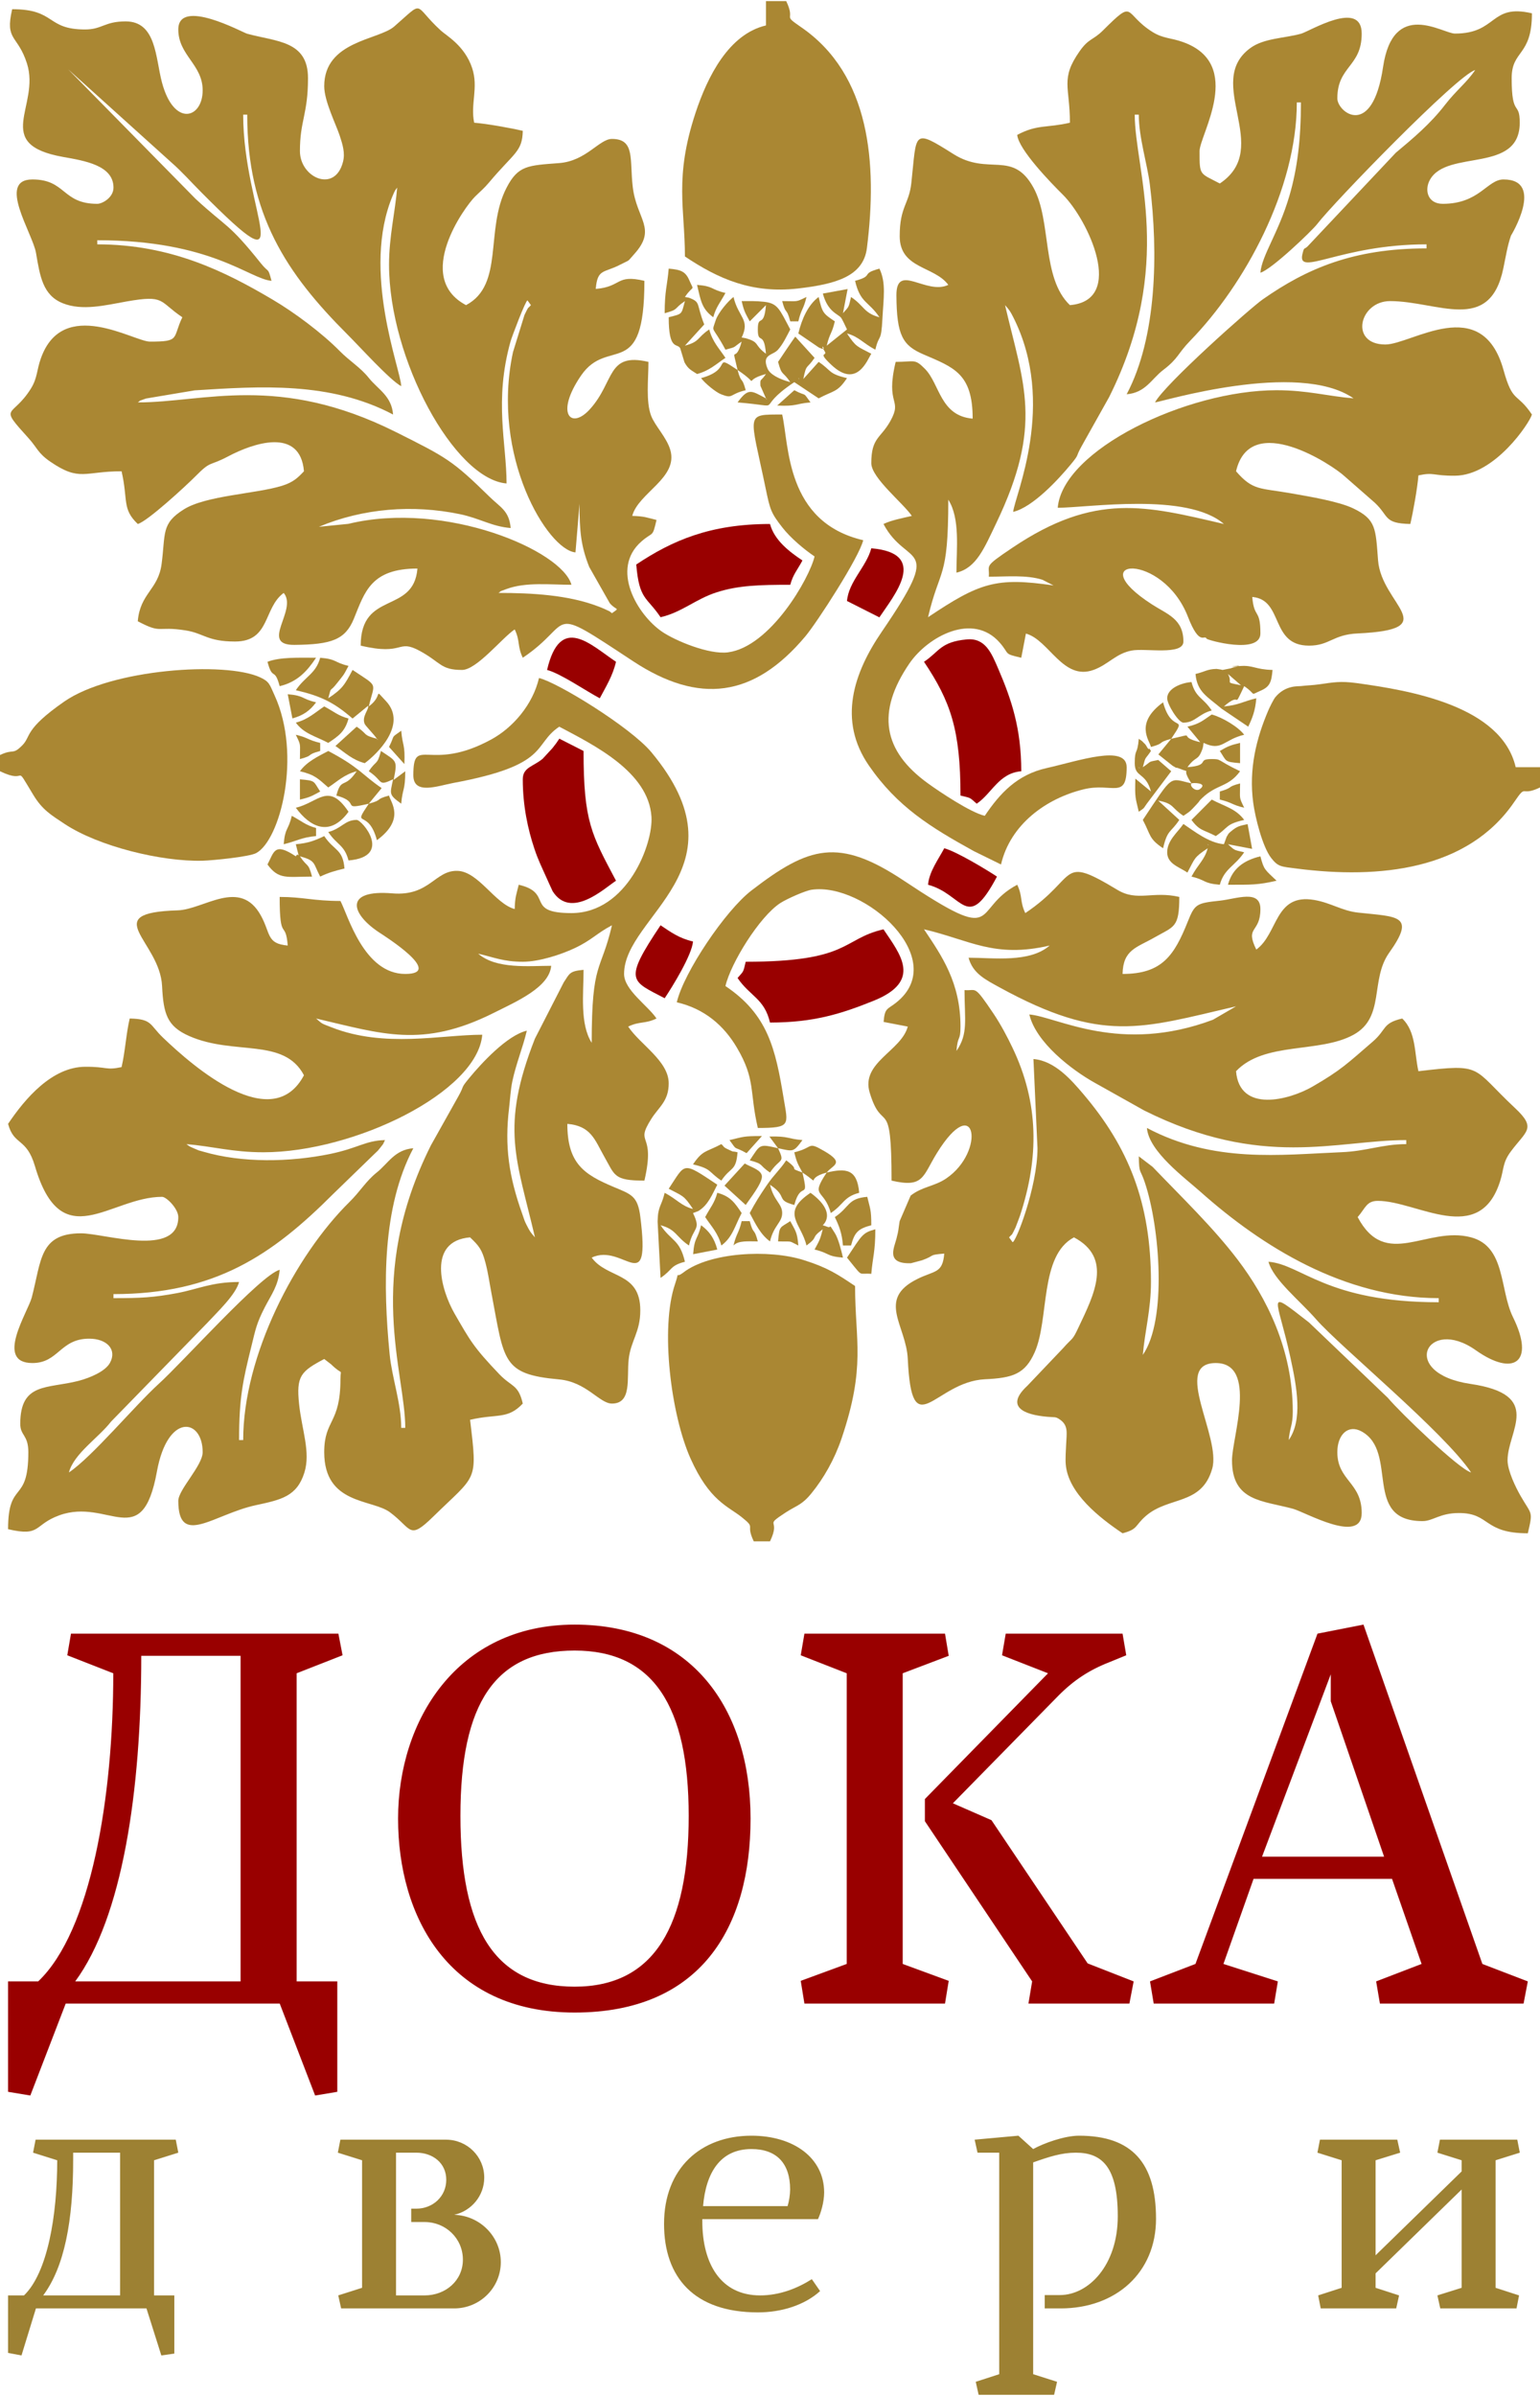 <?xml version="1.0" encoding="UTF-8"?> <svg xmlns="http://www.w3.org/2000/svg" width="225" height="350" viewBox="0 0 225 350" fill="none"> <g clip-path="url(#clip0_4_1639)"> <path fill-rule="evenodd" clip-rule="evenodd" d="M25.01 23.705C26.59 25.085 27.93 26.615 29.46 28.145C44.27 43.045 35.53 31.085 35.53 16.745H36.12C36.12 31.355 41.84 39.945 50.77 48.865C52.54 50.625 56.98 55.545 58.62 56.415C58.57 54.025 52.73 39.565 57.39 28.545C57.75 27.705 57.71 27.855 58.03 27.405C57.73 30.985 56.84 34.585 56.84 38.655C56.84 52.465 66.39 69.995 74.01 70.625C74.01 64.775 72.16 58.585 74.59 49.885C74.81 49.115 76.82 43.825 77.07 43.885L77.57 44.575C76.97 45.255 77.33 44.585 76.63 46.005L74.95 51.435C71.67 66.665 80.05 80.355 84.08 80.695L84.67 73.585C84.67 77.655 84.88 79.775 86.09 82.825L89.09 88.115C90.07 89.255 90.65 88.685 89.41 89.575C88.8 89.145 89.48 89.495 88.27 88.935C88.11 88.865 87.61 88.655 87.43 88.595C83.04 86.905 77.69 86.615 72.83 86.615C73.45 86.215 72.61 86.565 74.03 86.035C76.85 84.995 80.42 85.425 83.49 85.425C82.15 80.435 65.07 73.085 50.9 76.525L46.59 76.955C53.05 74.245 60.29 73.685 67.17 75.105C70.12 75.715 71.81 76.905 74.61 77.135C74.39 74.605 73.13 74.145 71.5 72.545C66.1 67.255 65.25 66.825 57.84 63.115C40.66 54.525 29.84 58.785 20.13 58.785C20.76 58.385 19.89 58.735 21.34 58.215L28.44 57.025C37.98 56.425 48.26 55.705 57.43 60.555C57.21 57.825 55.23 56.885 53.89 55.215C52.62 53.625 51.1 52.775 49.59 51.235C47.07 48.685 43.08 45.685 39.86 43.785C32.93 39.685 24.99 35.695 14.21 35.695V35.095C30.9 35.095 36.39 40.745 39.67 41.025C39.11 38.935 39.34 39.995 38.1 38.445C33.35 32.505 33.17 33.295 28.56 29.035L9.97 10.135L25.01 23.705ZM16.58 27.405C16.58 28.865 14.95 29.775 14.21 29.775C9.05 29.775 9.65 26.215 4.74 26.215C-0.49 26.215 4.76 34.055 5.26 36.945C5.84 40.335 6.24 43.135 9.19 44.305C12.02 45.435 15.34 44.605 18.46 44.045C24.18 43.035 23.16 44.015 26.64 46.345C25.16 49.435 26.4 49.905 21.91 49.905C19.57 49.905 9.21 43.275 5.98 52.325C5.34 54.095 5.49 55.195 4.51 56.775C1.74 61.205 -0.33 59.035 4.21 64.055C5.41 65.385 5.54 66.205 7.34 67.435C11.66 70.395 12.3 68.845 17.76 68.845C18.74 73.055 17.79 74.325 20.13 76.545C21.54 76.165 27.14 71.005 28.56 69.575C30.9 67.205 30.47 68.185 33.34 66.665C36.9 64.775 43.86 62.325 44.41 68.845C43.5 69.805 42.84 70.455 41.2 70.965C37.44 72.135 30.07 72.385 26.87 74.405C23.52 76.495 24.2 77.915 23.61 82.395C23.12 86.155 20.47 86.655 20.13 90.755C23.72 92.655 22.83 91.415 27.09 92.085C29.8 92.505 30.25 93.715 34.34 93.715C39.51 93.715 38.45 88.815 41.45 86.615C43.54 89.115 37.83 94.245 43.01 94.205C48.47 94.155 50.45 93.445 51.71 90.365C53.29 86.495 54.18 83.055 60.99 83.055C60.43 89.785 52.7 86.215 52.7 94.315C59.17 95.855 57.96 93.255 61.35 95.095C64.44 96.775 64.35 97.865 67.5 97.865C69.65 97.865 73.37 93.165 75.2 91.945C76.02 93.655 75.56 94.375 76.38 96.085C84.14 90.885 79.48 88.015 92.47 96.575C102.14 102.945 110.14 101.915 117.66 92.965C119.39 90.905 125.54 81.385 126.12 78.915C114.75 76.265 115.31 65.005 114.28 60.555C108.79 60.555 109.57 60.275 111.85 71.275C112.51 74.465 112.63 74.915 114.33 77.085C115.52 78.595 117.45 80.235 119.01 81.285C118.27 84.485 112.54 94.485 106.36 95.295C103.57 95.655 98.65 93.585 96.75 92.295C93.14 89.845 89.11 83.105 93.73 79.085C95.45 77.585 95.3 78.625 95.92 75.955C94.53 75.625 94.17 75.405 92.37 75.365C93.27 71.975 99.14 69.825 97.93 65.715C97.39 63.885 95.71 62.225 95.14 60.755C94.34 58.685 94.74 55.365 94.74 52.865C88.62 51.435 89.85 55.735 86.19 59.775C83.45 62.825 81.05 60.485 84.89 54.865C88.88 49.045 94.15 55.915 94.15 41.025C89.93 40.035 90.9 41.885 87.04 42.205C87.29 39.215 88.22 39.915 90.61 38.665C92.21 37.835 91.53 38.375 92.64 37.145C96.05 33.385 93.01 32.065 92.45 27.325C91.97 23.325 92.83 20.295 89.41 20.295C87.55 20.295 85.65 23.525 81.69 23.825C77.15 24.175 75.71 24.145 74.02 27.405C70.81 33.565 73.72 41.595 68.09 44.575C60.42 40.515 67.9 30.195 69.41 28.715C70.23 27.905 70.71 27.545 71.47 26.635C75.12 22.285 76.31 22.195 76.38 19.115C74.6 18.695 71.19 18.085 69.28 17.925C68.7 15.185 69.94 12.825 68.98 9.935C67.89 6.665 65.25 5.235 64.4 4.455C60.24 0.645 62.15 -0.085 57.59 3.875C55.32 5.855 47.37 5.975 47.37 12.595C47.37 14.765 49.08 18.135 49.64 19.835C50.06 21.115 50.44 22.345 50.12 23.615C48.95 28.285 43.82 25.955 43.82 22.075C43.82 17.595 45 16.705 45 11.415C45 5.925 40.4 6.105 36.1 4.925C35.46 4.745 26.05 -0.395 26.05 4.305C26.05 8.085 29.61 9.415 29.61 13.195C29.61 17.325 25.41 18.615 23.66 12.035C22.71 8.455 22.85 3.125 18.36 3.125C15.26 3.125 14.93 4.305 12.43 4.305C6.7 4.305 8.21 1.345 1.78 1.345C0.69 6.015 2.59 5.035 3.94 9.275C5.93 15.515 -1.25 21.055 9.21 22.925C12.35 23.485 16.58 24.145 16.58 27.405Z" fill="#AA8733"></path> <path fill-rule="evenodd" clip-rule="evenodd" d="M184.15 39.835C185.74 39.415 191.76 33.645 192.44 32.735C194.79 29.655 212.95 10.915 215.53 10.235C214.28 12.085 212.76 13.195 211.13 15.305C208.98 18.095 206.46 20.205 203.93 22.315L191.24 35.785C190.49 36.645 190.59 35.875 190.29 37.115C189.48 40.525 195.82 35.695 208.42 35.695V36.285C197.73 36.285 190.92 39.235 184.49 43.735C182.73 44.955 170.15 56.145 168.75 58.785C169.49 58.765 189.66 52.565 197.76 58.195C193.95 57.875 191.02 57.005 186.51 57.005C173.29 57.005 155.24 65.765 154.54 74.175C158.94 74.175 173.43 71.865 178.82 76.545C167.45 73.895 160.01 71.875 147.93 80.005C143.55 82.945 144.62 82.435 144.47 84.245C147.15 84.245 149.95 83.955 152.31 84.695L153.93 85.525C145.55 84.295 143.14 85.105 135.59 90.165C137.31 82.815 138.55 84.835 138.55 72.995C140.3 75.755 139.74 80.175 139.74 83.655C142.65 82.975 143.8 80.085 145.55 76.435C152.45 62.035 149.56 56.235 146.84 44.575C147.46 45.285 147.55 45.375 148.04 46.335C154.44 59.005 148.22 72.495 148.03 74.775C150.89 74.105 154.67 70.005 156.47 67.815C157.78 66.225 157.07 66.905 158.01 65.215L162.05 58.005C171.7 38.705 165.79 24.855 165.79 16.745H166.38C166.38 20.095 167.63 23.975 168 26.965C169.24 36.975 169.01 49.285 164.61 57.595C167.38 57.365 168.22 55.375 169.94 54.055C172.2 52.335 172 51.725 173.92 49.745C181.86 41.585 189.47 27.635 189.47 14.965H190.07C190.07 20.345 189.55 24.665 188.37 28.665C186.78 34.065 184.36 37.285 184.15 39.835ZM212.57 4.905C210.78 4.905 203.55 -0.205 202.07 9.795C200.5 20.385 195.39 16.405 195.39 14.375C195.39 9.625 198.95 9.785 198.95 4.905C198.95 -0.135 191.35 4.575 190.09 4.925C187.68 5.595 184.68 5.565 182.7 7.005C175.8 12.015 186.06 21.565 178.22 26.805C175.26 25.245 175.26 25.725 175.26 22.075C175.26 19.735 181.89 9.375 172.84 6.145C171.07 5.505 169.97 5.655 168.39 4.675C164.07 1.975 165.93 -0.315 161.17 4.425C159.67 5.925 159.09 5.555 157.73 7.495C154.89 11.545 156.32 12.665 156.32 17.925C152.89 18.725 151.58 18.135 148.62 19.705C148.8 21.825 153.53 26.705 155.28 28.435C158.95 32.065 164.52 43.885 156.32 44.575C152.13 40.595 153.68 32.295 150.99 27.405C147.93 21.855 144.43 25.745 139.3 22.505C133.26 18.695 133.96 19.315 133.15 26.735C132.81 29.855 131.45 30.165 131.45 34.505C131.45 39.295 136.53 38.845 138.55 41.615C135.31 43.165 130.93 38.275 130.97 43.175C131.01 49.015 131.89 50.465 134.91 51.765C139.34 53.675 142.11 54.545 142.11 61.155C137.35 60.755 137.32 56.105 135.15 53.895C133.61 52.335 133.66 52.865 130.86 52.865C129.31 59.325 131.93 58.195 130.08 61.515C128.65 64.075 127.3 63.895 127.3 67.665C127.3 69.815 132 73.535 133.22 75.365C131.81 75.695 130.25 75.985 129.08 76.545C132.54 83.095 138.07 78.755 128.83 92.285C124.72 98.295 122.38 105.215 126.95 111.835C131.1 117.845 135.92 120.825 142.28 124.335L146.25 126.285C147.61 120.445 152.82 116.635 158.36 115.295C162.5 114.295 164.61 116.875 164.61 112.075C164.61 108.685 157.55 111.165 152.9 112.205C148.61 113.165 146.08 115.895 143.88 119.175C141.78 118.685 137.26 115.655 135.59 114.445C128.99 109.685 128 104.045 132.87 96.915C135.56 92.995 142.14 89.375 146.08 93.895C147.58 95.615 146.54 95.465 149.21 96.085L149.89 92.555C153.27 93.465 155.29 99.505 159.79 97.855C161.91 97.085 163.03 95.475 165.33 95.035C167.31 94.645 172.9 95.795 172.9 93.715C172.9 90.395 170.53 89.735 168.28 88.275C157.77 81.475 169.85 80.545 173.56 90.095C175.29 94.555 175.98 92.605 176.28 93.295C176.37 93.515 184.15 95.665 184.15 92.535C184.15 88.855 183.23 90.425 182.96 87.205C187.59 87.595 185.52 94.315 191.25 94.315C194.28 94.315 194.73 92.695 198.35 92.535C211.1 91.935 201.84 88.365 201.34 81.855C200.98 77.225 201.08 75.875 197.69 74.255C195.58 73.255 191.48 72.565 188.63 72.065C184.05 71.255 183.07 71.705 180.59 68.845C182.67 59.915 194.78 67.995 196.45 69.575L200.87 73.445C202.98 75.425 202.12 76.455 206.05 76.545C206.47 74.765 207.08 71.355 207.24 69.445C209.59 68.945 209.28 69.515 212.57 69.495C218.41 69.455 223.5 61.745 223.82 60.555C221.58 57.225 221.04 58.985 219.67 54.055C216.51 42.715 206.25 50.325 202.4 50.325C197.1 50.315 198.61 43.985 203.09 43.985C210.07 43.985 217.64 48.835 219.64 39.215C220.02 37.375 220.25 35.885 220.76 34.415C220.77 34.415 225.77 26.215 219.67 26.215C217.28 26.215 216.17 29.775 210.79 29.775C208.57 29.775 208.08 27.745 208.93 26.245C211.45 21.775 222.04 25.395 222.04 17.925C222.04 14.665 220.86 17.245 220.86 11.415C220.86 7.245 223.82 8.285 223.82 1.945C217.65 0.505 218.82 4.905 212.57 4.905Z" fill="#AA8733"></path> <path fill-rule="evenodd" clip-rule="evenodd" d="M140.33 149.965C140.33 143.525 137.59 139.625 135 135.755C141.7 137.315 145.23 140.015 153.36 138.125C150.42 140.675 145.19 139.905 141.51 139.905C142.13 142.205 143.96 143.095 146.05 144.245C161.04 152.445 166.66 150.255 180.59 147.005L177.22 148.965C163.63 154.065 154.44 148.525 150.39 148.195C151.35 152.275 156.56 156.285 159.95 158.175L167.16 162.215C184.39 170.825 195.27 166.545 205.46 166.545V167.135C201.96 167.135 199.65 168.175 195.98 168.315C187.05 168.685 177.35 169.945 167.57 164.775C167.85 168.215 173.09 172.045 175.4 174.105C184.35 182.075 196.42 189.635 210.2 189.635V190.235C193.77 190.235 190.21 184.715 185.33 184.315C186.03 186.925 189.89 189.975 192.3 192.735C195.8 196.735 210.98 209.195 214.93 215.095C213.18 214.635 204.56 206.335 202.76 204.185L191.25 193.185C184.68 188.065 186.61 189.405 188.53 198.285C189.52 202.835 190.33 207.425 188.29 210.365C188.44 208.515 188.88 208.255 188.88 206.215C188.88 197.045 184.98 189.485 180.85 184.045C177.26 179.315 172.68 174.925 168.4 170.455L166.38 168.915C166.44 171.635 166.56 170.615 167.27 172.755C169.46 179.295 170.53 192.815 166.97 197.925C167.27 194.415 168.16 191.335 168.16 187.275C168.16 175.595 164.83 167.555 158.29 159.835C156.55 157.795 154.13 154.965 150.99 154.705L151.58 167.735C151.58 173.435 148.33 181.715 147.93 181.445L147.43 180.755C148.03 180.075 147.67 180.745 148.37 179.325C148.43 179.205 149.02 177.605 149.02 177.605C151.82 169.105 151.81 161.155 147.92 153.035C147.21 151.535 146.21 149.645 145.17 148.095C142.22 143.715 142.73 144.785 140.92 144.635C140.92 148.995 141.49 150.995 139.74 153.525C139.94 151.085 140.33 152.195 140.33 149.965ZM105.99 144.045C106.77 140.695 110.95 133.915 114 131.925C115.01 131.275 117.68 130.105 118.57 129.975C126.29 128.845 138.94 140.125 130.92 146.475C129.65 147.485 129.26 147.195 129.1 149.285L132.63 149.965C131.67 153.555 125.73 155.215 127.07 159.625C128.95 165.845 130.26 159.625 130.26 172.465C134.98 173.565 134.77 171.865 136.89 168.435C142.6 159.215 144.06 168.215 138.24 172.155C136.52 173.325 134.74 173.325 133.05 174.655L131.44 178.395C131.19 179.985 131.33 179.525 130.98 180.935C130.63 182.305 129.38 184.655 133.09 184.535L134.71 184.105C136.79 183.355 135.5 183.335 137.96 183.125C137.72 186.075 136.55 185.565 133.99 186.855C128.06 189.815 132.41 193.635 132.63 198.515C133.23 211.295 136.52 201.845 143.89 201.485C147.96 201.295 149.76 200.735 151.18 197.525C153.33 192.635 151.85 183.435 156.91 180.755C162.6 183.765 159.83 189.145 157.59 193.875C156.62 195.945 156.77 195.295 155.33 196.935L150.11 202.425C146.83 205.455 149.51 206.665 153.02 206.965C154.15 207.065 154.18 206.925 154.79 207.325C156.13 208.205 155.84 209.335 155.77 210.945C155.73 211.765 155.64 213.115 155.71 213.905C156.05 218.155 160.71 221.765 164.01 223.985C166.33 223.365 165.75 222.895 167.41 221.455C170.76 218.545 175.58 219.945 177.11 214.535C178.44 209.875 171.19 199.115 177.63 199.115C183.8 199.115 180 210.015 180 213.325C180 219.355 184.48 219.195 188.91 220.405C190.74 220.905 198.95 225.655 198.95 221.025C198.95 216.535 195.39 216.295 195.39 212.135C195.39 209.525 197 208.045 198.93 209.105C204.39 212.095 199.02 222.205 207.83 222.205C209.37 222.205 210.35 221.025 213.16 221.025C217.75 221.025 216.68 223.985 223.22 223.985C224 220.645 223.8 221.375 222.17 218.535C221.47 217.325 220.26 214.845 220.26 213.325C220.26 209.005 225.56 203.745 214.85 202.165C204.26 200.605 208.49 192.195 215.62 197.245C221.13 201.145 224.33 199.055 221.05 192.405C219.08 188.405 220.01 182.085 214.9 180.745C208.44 179.045 202.46 185.555 198.36 177.795C199.51 176.475 199.64 175.425 201.32 175.425C207.02 175.425 216.14 182.145 219.17 172.555C219.76 170.705 219.51 169.865 220.74 168.205C222.99 165.185 224.53 164.845 221.37 161.885C214.94 155.875 216.81 155.345 207.24 156.485C206.64 153.905 206.92 150.735 204.87 148.785C201.92 149.475 202.64 150.365 200.56 152.165C196.87 155.345 195.95 156.315 191.74 158.745C188.35 160.695 181.1 162.625 180.59 156.485C184.74 152.105 192.76 153.905 197.76 151.155C202.41 148.595 200.14 143.155 202.96 139.185C206.9 133.655 204.26 133.945 198.43 133.315C196.04 133.055 194.48 131.885 192 131.465C186.21 130.485 186.77 136.365 183.55 138.715C181.84 135.255 184.15 136.375 184.15 132.795C184.15 129.885 180.68 131.305 178.2 131.575C174.82 131.935 174.57 132.045 173.54 134.625C171.56 139.575 169.79 142.275 164.01 142.275C164.09 138.705 166.06 138.445 168.73 136.915C171.55 135.305 172.3 135.535 172.3 131.025C168.4 130.115 166.18 131.745 163.28 130.005C154.6 124.775 157.7 128.095 149.8 133.385C148.98 131.675 149.44 130.955 148.62 129.245C141.74 132.885 146.59 138.315 132.05 128.645C122.52 122.305 118.19 123.615 109.79 130.085C105.97 133.025 99.9 142.055 98.88 146.415C102.93 147.355 105.76 149.805 107.66 153.035C110.43 157.735 109.47 159.395 110.72 164.775C115.62 164.775 115.13 164.325 114.5 160.475C113.3 153.185 112.19 148.205 105.99 144.045Z" fill="#AA8733"></path> <path fill-rule="evenodd" clip-rule="evenodd" d="M76.38 140.495C78.83 140.495 82.05 139.405 83.9 138.535C86.47 137.335 87.1 136.385 89.41 135.165C87.79 142.135 86.45 140.245 86.45 152.335C84.7 149.575 85.26 145.155 85.26 141.675C83.19 141.855 83.22 142.215 82.36 143.515L78.15 151.735C73.05 164.755 75.46 169.195 78.16 180.755C77.54 180.055 77.45 179.955 76.96 178.995C76.58 178.245 76.65 178.305 76.29 177.295C74.36 171.875 73.7 167.495 74.38 161.855C74.51 160.775 74.6 159.135 74.86 157.935C75.41 155.355 76.41 152.965 76.97 150.565C74.11 151.225 70.33 155.325 68.53 157.515C67.22 159.105 67.93 158.425 66.99 160.115L62.95 167.325C53.3 186.625 59.21 200.475 59.21 208.585H58.62C58.62 204.975 57.26 201.245 56.93 197.845C55.95 187.825 55.82 176.385 60.39 167.735C57.66 167.955 56.72 169.945 55.05 171.275C53.46 172.545 52.61 174.065 51.07 175.575C43.12 183.415 35.53 198.035 35.53 210.365H34.93C34.93 204.115 35.51 201.615 36.71 196.745C37.36 194.105 37.48 193.335 38.67 191.005C39.65 189.095 40.66 187.835 40.86 185.495C38.08 186.235 26.71 198.975 23.18 202.165C19.66 205.365 13.46 212.825 10.07 215.095C10.8 212.335 14.38 210.055 16.24 207.655L30.27 193.265C31.76 191.655 34.44 189.135 34.93 187.275C30.94 187.275 28.95 188.315 25.9 188.895C22.41 189.545 20.61 189.635 16.58 189.635V189.045C31.43 189.045 39.76 183.345 48.7 174.395L54.71 168.565C55.37 167.935 55.12 168.205 55.57 167.645C56.19 166.875 55.92 167.175 56.25 166.545C53.38 166.615 52.33 167.725 48.21 168.575C42.38 169.765 35.4 169.915 29.69 168.235C28.71 167.945 29.4 168.205 28.38 167.775C27.54 167.415 27.69 167.455 27.24 167.135C31.05 167.455 33.98 168.325 38.49 168.325C51.76 168.325 69.76 159.545 70.46 151.155C64.44 151.155 56.19 153.125 48.45 150.075C46.96 149.485 47.19 149.665 46.18 148.785C55.81 151.025 61.71 153.165 72.05 148.005C75.52 146.275 80.27 144.215 80.53 141.085C77.32 141.085 72.52 141.615 69.87 139.315C72.11 139.835 73.57 140.495 76.38 140.495ZM29.61 212.135C29.61 214.095 26.05 217.605 26.05 219.245C26.05 226.085 31.25 221.205 37.35 219.885C41.07 219.085 43.37 218.615 44.47 215.125C45.41 212.125 44.09 208.855 43.7 205.125C43.27 201.035 43.92 200.345 47.37 198.525L48.37 199.295C50.24 201.115 49.74 199.705 49.74 201.485C49.74 208.035 47.37 207.335 47.37 212.135C47.37 219.815 54.33 218.965 56.96 220.905C60.23 223.335 59.69 225.075 63.29 221.555C69.69 215.285 69.78 216.615 68.68 207.405C72.67 206.475 74.14 207.395 76.38 205.035C75.72 202.205 74.79 202.655 72.96 200.755C69.15 196.765 68.68 195.815 66.42 191.905C64.44 188.465 62.36 181.285 68.68 180.755C70 182.005 70.43 182.565 70.92 184.435C71.34 186.015 71.48 187.235 71.8 188.895C73.69 198.835 73.31 200.755 81.68 201.505C85.69 201.865 87.58 205.035 89.41 205.035C92.36 205.035 91.55 201.325 91.85 198.595C92.15 195.825 93.55 194.645 93.55 191.415C93.55 185.755 88.72 186.825 86.45 183.715C91.09 181.485 95.06 189.905 93.56 177.795C93.18 174.695 92.26 174.485 89.67 173.395C85.38 171.585 82.89 170.015 82.89 164.175C86.36 164.465 86.91 166.535 88.25 168.895C89.86 171.715 89.63 172.465 94.15 172.465C95.86 165.105 92.64 167.435 95.16 163.445C96.27 161.685 97.7 160.875 97.7 158.255C97.7 154.985 93.54 152.605 91.78 149.965C93.49 149.145 94.21 149.605 95.92 148.785C94.65 146.885 91.18 144.625 91.18 142.275C91.18 133.735 109.36 126.915 95.16 109.875C92.1 106.215 81.42 99.665 78.75 99.045C77.85 102.915 74.95 106.305 71.75 108.035C62.7 112.955 60.39 107.305 60.39 113.255C60.39 116.175 63.94 114.805 66.24 114.375C80.49 111.735 77.79 108.775 81.71 106.155C86.83 108.865 94.74 112.755 95.18 119.295C95.45 123.255 91.64 133.385 83.49 133.385C76.6 133.385 80.94 130.445 75.79 129.245C75.46 130.635 75.24 130.995 75.2 132.795C72.31 132.025 69.91 127.305 66.83 127.215C63.53 127.125 62.77 130.955 57.34 130.505C50.26 129.915 51.25 133.425 55.28 136.135C56.19 136.735 64.98 142.275 59.21 142.275C53.15 142.275 50.83 133.675 49.74 131.615C45.78 131.615 44.28 131.025 40.86 131.025C40.86 137.765 41.72 134.245 42.04 138.125C38.93 137.865 39.56 136.365 38.12 133.755C35.07 128.195 29.79 132.865 25.97 132.985C14.21 133.345 23.37 137.435 23.68 144.045C23.88 148.125 24.42 149.925 27.64 151.345C34.22 154.245 41.46 151.505 44.41 157.075C39.74 165.885 28.2 155.775 23.83 151.595C21.83 149.695 22.28 148.855 18.95 148.785C18.42 151.035 18.29 153.645 17.76 155.885C15.41 156.385 15.72 155.815 12.43 155.835C7.62 155.865 3.69 160.435 1.18 164.175C2.05 167.415 3.86 166.125 5.1 170.335C9 183.605 16.06 174.835 23.68 174.835C24.32 174.835 26.05 176.565 26.05 177.795C26.05 183.765 15.23 180.165 11.84 180.165C5.75 180.165 6.06 184.135 4.64 189.535C4.07 191.685 -0.82 199.115 4.74 199.115C8.56 199.115 8.77 195.555 13.03 195.555C15.64 195.555 17.13 197.165 16.06 199.095C15.39 200.325 13.17 201.275 11.48 201.715C6.92 202.895 2.96 201.905 2.96 207.995C2.96 209.755 4.14 209.575 4.14 212.135C4.14 219.815 1.18 216.115 1.18 223.385C6.04 224.525 4.89 222.735 8.65 221.365C15.87 218.735 20.75 226.955 22.93 214.945C24.49 206.355 29.61 207.175 29.61 212.135Z" fill="#AA8733"></path> <path fill-rule="evenodd" clip-rule="evenodd" d="M225 115.035V112.075H221.45C219.36 103.125 206.09 100.865 198.19 99.785C195.79 99.465 194.87 99.675 192.77 99.965C191.72 100.115 191.04 100.105 190.06 100.225C189.69 100.275 187.81 100.065 186.34 101.835C186.04 102.195 185.47 103.395 185.31 103.765C183.57 107.825 182.43 112.315 183.1 117.265C183.39 119.435 184.45 123.675 185.71 125.315C186.74 126.645 187.15 126.585 189.47 126.885C201.56 128.435 214.43 127.105 221.22 117.175C223.16 114.345 221.99 116.475 225 115.035Z" fill="#AA8733"></path> <path fill-rule="evenodd" clip-rule="evenodd" d="M114.87 0.165H111.91V3.715C106.49 4.985 103.38 11.145 101.61 16.515C98.49 25.985 100.07 30.495 100.07 37.465C104.92 40.715 109.82 42.915 116.58 42.145C122.14 41.505 126.14 40.365 126.66 36.235C128.21 23.885 127.16 10.885 117.01 3.945C114.18 2.005 116.31 3.175 114.87 0.165Z" fill="#AA8733"></path> <path fill-rule="evenodd" clip-rule="evenodd" d="M110.13 225.165H112.5C114.17 221.685 111.44 223.135 114.79 220.945C116.41 219.895 117.14 219.875 118.53 218.175C120.33 215.975 121.91 213.215 122.95 210.155C126.53 199.585 124.93 195.855 124.93 187.865C122.39 186.155 120.94 185.185 117.46 184.085C112.31 182.445 103.65 182.955 99.86 185.875C98.43 186.975 99.43 185.205 98.62 187.595C96.44 194.015 98.03 206.685 100.9 213.085C103.66 219.245 106.32 220.005 108.35 221.615C110.57 223.385 108.85 222.495 110.13 225.165Z" fill="#AA8733"></path> <path fill-rule="evenodd" clip-rule="evenodd" d="M112.5 149.375C118.9 149.375 122.95 148.085 127.66 146.185C134.79 143.295 131.52 139.405 129.08 135.755C122.95 137.185 124.26 140.495 108.95 140.495C108.57 142.125 108.66 141.825 107.76 142.865C109.56 145.535 111.68 145.855 112.5 149.375Z" fill="#990000"></path> <path fill-rule="evenodd" clip-rule="evenodd" d="M92.96 82.465C93.39 87.675 94.5 87.165 96.51 90.165C99.66 89.435 101.61 87.515 104.71 86.525C107.87 85.505 111.05 85.425 115.46 85.425C115.87 83.895 116.49 83.285 117.24 81.875C115.39 80.635 113.15 78.965 112.5 76.545C103.74 76.545 98.2 78.965 92.96 82.465Z" fill="#990000"></path> <path fill-rule="evenodd" clip-rule="evenodd" d="M135 96.675C138.88 102.465 140.33 106.615 140.33 116.215C141.96 116.595 141.66 116.505 142.7 117.405C144.92 115.915 145.92 112.935 149.21 112.665C149.21 106.425 147.79 102.205 145.84 97.675C144.86 95.405 143.96 93.155 141.25 93.405C137.39 93.765 137.24 95.185 135 96.675Z" fill="#990000"></path> <path fill-rule="evenodd" clip-rule="evenodd" d="M76.38 113.845C76.38 117.655 77.11 121.105 78.08 123.995C78.61 125.595 79.15 126.665 79.82 128.165C79.88 128.295 80.7 130.135 80.75 130.205C83.41 134.345 88.26 129.815 90 128.655C86.42 121.895 85.26 120.025 85.26 109.705L81.72 107.905C81.25 108.605 81.3 108.545 80.71 109.295L79.29 110.835C77.92 111.995 76.38 112.065 76.38 113.845Z" fill="#990000"></path> <path fill-rule="evenodd" clip-rule="evenodd" d="M111.91 58.195L112.08 58.365C112.07 58.355 111.85 58.255 111.91 58.195ZM116.64 55.235L116.82 55.405C116.81 55.395 116.59 55.285 116.64 55.235ZM105.99 51.085C107.74 50.615 106.95 50.845 108.36 49.905C107.41 53.435 106.81 49.945 107.76 54.045C103.97 51.505 107.25 53.945 102.43 55.235C102.98 55.975 104.56 57.295 105.37 57.605C107.19 58.315 106.5 57.575 108.95 57.005C108.36 54.815 108.35 56.245 107.76 54.045C111.44 56.515 108.14 55.645 111.91 54.635C111.09 55.855 111.06 55.185 111.1 56.355L111.91 58.195C109.76 57.055 109.35 56.615 107.76 58.785C115.29 59.405 109.76 60.035 116.05 55.825C117.25 56.625 118.41 57.395 119.61 58.195C121.84 57.005 122.33 57.355 123.75 55.235C120.97 54.585 121.54 54.155 119.61 52.865L117.37 55.365C117.82 53.065 117.86 53.985 119.01 52.275L116.19 49.175C115.25 50.505 114.49 51.665 113.68 52.865C114.26 55.025 114.31 54.105 115.46 55.825C113.78 55.375 112.48 54.665 112.14 53.845C111.24 51.725 112.92 51.935 113.66 51.095C114.45 50.195 114.88 49.215 115.46 48.125C113.87 45.125 113.64 44.315 111.63 44.085C110.47 43.955 109.53 43.985 108.36 43.985C108.72 45.535 108.89 45.725 109.54 46.945L111.91 44.575C111.62 48.065 110.72 45.805 110.72 48.125C110.72 50.445 111.62 48.195 111.91 51.675C110.09 50.345 111.08 50.015 108.94 49.405L108.36 49.305C109.64 46.635 107.87 46.385 107.17 43.385C106.43 43.925 104.92 45.685 104.57 46.775C103.94 48.725 104.02 47.375 105.99 51.085Z" fill="#AA8733"></path> <path fill-rule="evenodd" clip-rule="evenodd" d="M174.08 114.445C174.19 114.325 176.56 114.325 175.32 115.265C174.69 115.745 173.73 114.785 174.08 114.445ZM168.16 109.115C170.35 108.525 168.92 108.515 171.12 107.925L169.24 110.205L171.31 111.855C172.24 112.415 171.56 111.985 172.23 112.245C174.44 113.125 172.32 111.815 174.08 114.445C170.74 113.665 171.49 113.015 166.97 119.775C168.16 122.005 167.81 122.495 169.93 123.915C170.58 121.135 171.01 121.705 172.3 119.775L169.21 116.945C171.58 117.405 171.06 117.955 172.9 119.175C174 118.445 173.83 118.555 174.8 117.535C175.5 116.795 174.99 117.195 175.63 116.585C177.8 114.505 179.44 115.045 181.18 112.665C177.66 110.975 178.52 110.885 177.04 110.885C174.72 110.885 176.97 111.785 173.49 112.075C174.78 110.305 175.01 111.265 175.68 109.405C175.71 109.345 175.74 109.155 175.76 109.105C175.77 109.055 175.8 108.855 175.81 108.805C175.82 108.765 175.81 108.605 175.86 108.525C178.53 109.805 178.78 108.035 181.78 107.335C180.94 106.195 178.6 104.795 177.04 104.375C175.76 105.235 175.3 105.735 173.49 106.155L175.36 108.425C171.73 107.575 175.22 106.975 171.12 107.925C173.66 104.135 171.22 107.415 169.93 102.595C165.75 105.665 167.92 108.105 168.16 109.115Z" fill="#AA8733"></path> <path fill-rule="evenodd" clip-rule="evenodd" d="M124.93 41.025C125.7 44.315 126.89 43.965 128.49 46.345C126.19 45.735 126.28 44.685 124.34 43.385C123.96 45.025 124.06 44.725 123.16 45.755L123.84 42.225L120.22 42.885C120.94 45.545 122.38 45.845 122.86 46.385C123.05 46.605 123.56 47.725 123.75 48.125L120.79 50.495C121.22 48.655 121.55 48.775 121.97 46.945C120.26 45.795 120.15 45.715 119.61 43.385C118.08 44.505 117.14 46.605 116.64 48.715L119.64 50.765C121.23 51.515 119.5 49.775 120.46 51.265C121.03 52.145 119.26 51.225 121.47 53.305C125.22 56.845 126.74 52.525 127.3 51.675C125.18 50.555 125.11 50.745 123.75 48.715C125.47 49.175 126.06 50.115 127.89 51.085C128.47 48.605 128.74 50.235 128.93 46.475C129.08 43.575 129.49 41.325 128.49 39.245C125.62 40.005 127.8 40.255 124.93 41.025Z" fill="#AA8733"></path> <path fill-rule="evenodd" clip-rule="evenodd" d="M112.5 181.345C113.06 178.965 114.28 178.585 114.28 177.205C114.28 175.825 113.06 175.445 112.5 173.065C115.2 174.875 113.25 175.275 116.05 176.025C117.05 172.275 118.24 175.595 117.24 171.285C120.31 173.345 117.32 172.205 120.79 171.285C118.29 175.015 120.41 173.575 121.38 177.205C123.32 175.905 123.23 174.855 125.53 174.245C125.24 170.745 123.59 170.635 120.79 171.285C121.59 170.195 123.57 169.965 120.4 168.135C117.87 166.675 118.96 167.645 116.05 168.325C116.42 169.885 116.59 170.065 117.24 171.285C114.91 170.435 117.17 171.195 114.87 169.505C113.91 170.945 113.14 171.515 112.01 173.165C111 174.655 110.36 175.655 109.54 177.205C110.38 178.785 111.1 180.325 112.5 181.345Z" fill="#AA8733"></path> <path fill-rule="evenodd" clip-rule="evenodd" d="M96.51 186.675C98.34 185.455 97.83 184.905 100.07 184.315C99.3 181.015 98.11 181.365 96.51 178.985C98.81 179.595 98.72 180.645 100.66 181.945C101.31 179.125 102.49 179.775 101.25 177.205L102.02 176.915C103.47 176.055 104.07 174.455 104.8 173.065C99.59 169.575 100.2 169.915 97.7 173.655C99.82 174.775 99.89 174.585 101.25 176.615C99.53 176.155 98.94 175.215 97.11 174.245C96.72 175.885 96.38 175.975 96.16 177.275C96.11 177.605 96.09 178.295 96.08 178.455L96.51 186.675Z" fill="#AA8733"></path> <path fill-rule="evenodd" clip-rule="evenodd" d="M97.11 45.755C99.27 45.175 98.35 45.135 100.07 43.985C99.52 46.025 99.74 45.805 97.7 46.345C97.7 51.265 98.93 50.085 99.38 50.865L100 52.915C100.56 53.955 101.01 54.075 101.84 54.635C103.65 54.155 104.61 53.195 105.99 52.275C105.07 50.895 104.1 49.935 103.62 48.125C101.79 49.355 102.3 49.895 100.07 50.495L102.89 47.395C101.67 44.325 102.46 44.175 100.64 43.485L100.07 43.385C101.34 41.485 101.47 42.695 100.72 40.965C100.15 39.635 99.46 39.395 97.7 39.245C97.5 41.675 97.11 42.465 97.11 45.755Z" fill="#AA8733"></path> <path fill-rule="evenodd" clip-rule="evenodd" d="M176.45 123.325L176.62 123.495C176.61 123.485 176.39 123.385 176.45 123.325ZM170.53 124.505C170.53 126.185 172.23 126.625 173.49 127.465C174.61 125.345 174.42 125.275 176.45 123.915C175.99 125.635 175.05 126.225 174.08 128.055C176.27 128.575 175.73 129.035 178.22 129.245C178.85 126.895 180.41 126.545 181.78 124.505C180.14 124.125 180.44 124.225 179.41 123.325L182.94 124.005L182.28 120.385C181.14 120.645 180.79 120.665 179.87 121.435C179.42 121.805 179.52 121.755 179.21 122.255L178.82 123.325C176.61 123.135 174.42 121.385 172.9 120.365C172.1 121.555 170.53 122.755 170.53 124.505Z" fill="#AA8733"></path> <path fill-rule="evenodd" clip-rule="evenodd" d="M79.93 97.865C81.95 98.405 85.65 100.965 87.63 102.005C88.52 100.325 89.53 98.715 90 96.675C86.3 94.205 81.86 89.605 79.93 97.865Z" fill="#990000"></path> <path fill-rule="evenodd" clip-rule="evenodd" d="M123.75 87.795L128.48 90.185C130.56 87.065 135.85 80.815 127.3 80.095C126.59 82.785 123.99 84.945 123.75 87.795Z" fill="#990000"></path> <path fill-rule="evenodd" clip-rule="evenodd" d="M97.11 145.825C98.28 144.075 101.09 139.515 101.25 137.535C99.19 137.055 98.01 136.165 96.51 135.165C91 143.395 92.21 143.235 97.11 145.825Z" fill="#990000"></path> <path fill-rule="evenodd" clip-rule="evenodd" d="M179.41 98.455L181.31 100.105C178.71 99.575 180.21 99.975 179.41 98.455ZM174.67 98.455C174.89 101.105 176.46 101.805 178.48 103.525L182.37 106.155C182.99 104.855 183.4 103.825 183.55 102.005C181.64 102.455 180.96 103.015 178.82 103.195C181.59 100.785 179.98 104.035 181.78 100.235C183.65 101.485 182.49 101.635 184.19 100.895C185.53 100.315 185.77 99.635 185.92 97.865C183.37 97.805 183.1 97.145 181.17 97.295C177.99 97.555 182.76 96.935 180.21 97.495C180.08 97.525 179.92 97.605 179.8 97.635L178.63 97.865C178.58 97.865 178.42 97.815 178.36 97.805L177.74 97.715C176.36 97.745 176.01 98.145 174.67 98.455Z" fill="#AA8733"></path> <path fill-rule="evenodd" clip-rule="evenodd" d="M135.59 129.245C140.78 130.625 141.27 136.345 145.66 128.055C144.14 127.045 139.73 124.385 137.96 123.915C137.14 125.475 135.75 127.325 135.59 129.245Z" fill="#990000"></path> <path fill-rule="evenodd" clip-rule="evenodd" d="M120.2 179.575C119.83 181.135 119.66 181.315 119.01 182.535C121.21 183.045 120.67 183.515 123.16 183.715C122.9 182.605 122.48 180.915 121.97 180.125C120.86 178.385 121.72 179.625 120.7 179.145L120.2 178.985C120.2 178.985 122.45 177.195 118.42 174.245C114 177.205 117.07 178.685 117.83 181.945C119.72 180.555 118.31 180.955 120.2 179.575Z" fill="#AA8733"></path> <path fill-rule="evenodd" clip-rule="evenodd" d="M166.38 112.075L166.56 112.245C166.55 112.235 166.32 112.135 166.38 112.075ZM165.79 111.485C165.79 113.645 167.39 112.755 168.16 115.625L165.88 113.745C165.79 116.645 165.9 116.495 166.38 118.585C167.27 117.935 166.92 118.305 167.56 117.395L171.12 112.665L169.22 111.015C167.59 111.355 168.38 111.125 166.97 112.075C167.44 110.325 167.21 111.115 168.16 109.705C168.07 109.595 167.94 109.285 167.89 109.375C167.79 109.625 167.46 108.865 167.34 108.745C166.48 107.905 167.13 108.475 166.38 107.925C166.18 110.365 165.79 109.255 165.79 111.485Z" fill="#AA8733"></path> <path fill-rule="evenodd" clip-rule="evenodd" d="M170.53 102.005C170.53 102.905 172.18 105.565 172.9 105.565C174.62 105.565 175.06 104.315 177.04 103.785C175.74 101.845 174.69 101.945 174.08 99.635C172.51 99.765 170.53 100.595 170.53 102.005Z" fill="#AA8733"></path> <path fill-rule="evenodd" clip-rule="evenodd" d="M124.34 181.945C124.86 180.015 125.37 179.495 127.3 178.985C127.3 176.645 127.12 176.575 126.71 174.835C123.81 175.075 124.17 176.325 121.97 177.795C122.6 179.095 123.01 180.125 123.16 181.945H124.34Z" fill="#AA8733"></path> <path fill-rule="evenodd" clip-rule="evenodd" d="M105.39 181.945C107.04 180.735 107.36 179.085 108.36 177.205C107.37 175.735 106.74 174.765 104.8 174.245C104.39 175.775 103.77 176.385 103.03 177.795C103.95 179.175 104.91 180.125 105.39 181.945Z" fill="#AA8733"></path> <path fill-rule="evenodd" clip-rule="evenodd" d="M174.08 119.775C175.27 121.395 175.83 121.185 177.63 122.135C179.56 120.845 179 120.415 181.78 119.775C180.57 118.125 178.92 117.805 177.04 116.805L174.08 119.775Z" fill="#AA8733"></path> <path fill-rule="evenodd" clip-rule="evenodd" d="M105.39 172.465C106.8 170.365 107.53 171.175 107.76 168.325C106.66 168.065 107.5 168.425 106.4 167.915C105.56 167.525 105.85 167.535 105.39 167.135C103.16 168.325 102.67 167.975 101.25 170.095C104.03 170.745 103.46 171.175 105.39 172.465Z" fill="#AA8733"></path> <path fill-rule="evenodd" clip-rule="evenodd" d="M108.95 176.025C109.52 175.165 111.32 172.925 111.32 171.875C111.32 170.915 109.7 170.495 108.81 169.965L105.85 173.195L108.95 176.025Z" fill="#AA8733"></path> <path fill-rule="evenodd" clip-rule="evenodd" d="M179.41 129.245C182.85 129.245 183.78 129.285 186.51 128.655C184.77 126.995 184.67 127.075 184.15 125.095C181.73 125.665 180.03 126.895 179.41 129.245Z" fill="#AA8733"></path> <path fill-rule="evenodd" clip-rule="evenodd" d="M113.68 167.735C110.86 167.075 111.11 167.165 109.54 169.505C111.71 170.085 110.78 170.135 112.5 171.285C113.98 169.075 114.75 170.035 113.68 167.735C115.88 168.195 115.89 168.385 117.24 166.545C114.96 166.355 115.33 165.955 112.41 166.025L113.68 167.735Z" fill="#AA8733"></path> <path fill-rule="evenodd" clip-rule="evenodd" d="M127.89 179.575C125.96 180.095 125.93 180.455 123.75 183.715L124.28 184.375C126.11 186.635 125.42 185.925 127.3 186.085C127.5 183.655 127.89 182.865 127.89 179.575Z" fill="#AA8733"></path> <path fill-rule="evenodd" clip-rule="evenodd" d="M104.21 46.345C104.62 44.815 105.24 44.205 105.99 42.795C103.79 42.285 104.33 41.815 101.84 41.615C102.39 43.945 102.53 45.115 104.21 46.345Z" fill="#AA8733"></path> <path fill-rule="evenodd" clip-rule="evenodd" d="M104.8 182.535C104.36 180.875 103.63 179.855 102.43 178.985C101.92 181.175 101.46 180.635 101.27 183.215L104.8 182.535Z" fill="#AA8733"></path> <path fill-rule="evenodd" clip-rule="evenodd" d="M178.22 115.625V116.805C180.06 117.235 179.94 117.565 181.78 117.995C180.99 116.345 181.18 116.845 181.18 114.445C179.06 115.005 180.4 114.985 178.22 115.625Z" fill="#AA8733"></path> <path fill-rule="evenodd" clip-rule="evenodd" d="M114.28 43.985C114.86 46.175 114.87 44.745 115.46 46.945H116.64C117.07 45.105 117.4 45.225 117.83 43.385C116.18 44.175 116.68 43.985 114.28 43.985Z" fill="#AA8733"></path> <path fill-rule="evenodd" clip-rule="evenodd" d="M107.17 181.945C107.84 181.195 109.31 181.345 110.72 181.345C110.14 179.155 110.13 180.585 109.54 178.385H108.36C107.93 180.225 107.6 180.105 107.17 181.945Z" fill="#AA8733"></path> <path fill-rule="evenodd" clip-rule="evenodd" d="M111.32 165.955C108.52 165.955 108.67 166.065 106.58 166.545C107.84 168.275 106.96 167.275 109.08 168.455L111.32 165.955Z" fill="#AA8733"></path> <path fill-rule="evenodd" clip-rule="evenodd" d="M113.68 181.345C116.01 181.405 115.07 181.185 116.64 181.945C116.48 179.935 116.19 179.775 115.46 178.385C113.92 179.415 113.88 178.995 113.68 181.345Z" fill="#AA8733"></path> <path fill-rule="evenodd" clip-rule="evenodd" d="M178.22 109.705C179.25 111.245 178.83 111.285 181.18 111.485V108.525C179.76 108.855 179.31 109.055 178.22 109.705Z" fill="#AA8733"></path> <path fill-rule="evenodd" clip-rule="evenodd" d="M0 110.295V112.665C4.31 114.735 1.85 111.135 4.85 116.095C6.19 118.315 7.44 119.035 9.46 120.375C14.42 123.655 23.62 125.895 29.6 125.735C31.17 125.685 36.4 125.165 37.42 124.625C40.94 122.755 44.13 110.325 40.11 101.565C39.39 100.005 39.39 99.585 38 98.945C32.9 96.585 16.24 97.715 9.37 102.495C3.5 106.585 4.56 107.545 3.29 108.845C1.79 110.375 2.05 109.315 0 110.295Z" fill="#AA8733"></path> <path fill-rule="evenodd" clip-rule="evenodd" d="M55.07 107.925L55.24 108.105C55.23 108.095 55.01 107.985 55.07 107.925ZM43.22 100.825C46.84 101.665 48.77 102.585 51.51 104.965L53.79 103.095C53.91 103.695 52.84 104.635 53.27 105.725C53.38 106.025 54.58 107.205 55.07 107.925C52.9 107.345 53.82 107.305 52.11 106.155L49.01 108.975C50.52 110.035 51.48 110.995 53.29 111.485C54.99 110.235 59.63 105.855 56.38 102.405C54.47 100.395 56.1 101.565 53.88 103.195C54.75 99.565 55.36 100.435 51.51 97.865C50.34 100.075 50.03 100.625 47.96 102.005C48.48 100.055 48.07 101.325 49.27 99.765C50.3 98.445 50.09 98.835 50.92 97.275C48.73 96.755 49.27 96.295 46.78 96.085C46.15 98.435 44.59 98.785 43.22 100.825Z" fill="#AA8733"></path> <path fill-rule="evenodd" clip-rule="evenodd" d="M43.82 112.665C46.03 113.185 46.5 113.765 47.96 115.035C49.34 114.115 50.29 113.145 52.11 112.665C50.29 115.365 49.89 113.415 49.14 116.215C52.89 117.215 49.57 118.405 53.88 117.405C51.34 121.195 53.78 117.915 55.07 122.735C59.25 119.665 57.08 117.225 56.84 116.215C54.65 116.805 56.08 116.815 53.88 117.405L55.76 115.125C52.79 113.095 52.61 112.165 47.96 109.705C46.38 110.545 44.84 111.265 43.82 112.665Z" fill="#AA8733"></path> <path fill-rule="evenodd" clip-rule="evenodd" d="M43.22 123.325C43.9 126.165 43.63 124.245 43.22 125.095C40.06 122.985 40.06 124.435 39.08 126.285C40.74 128.555 41.89 128.055 45.59 128.055C45.01 125.895 44.97 126.815 43.82 125.095C46.2 125.735 45.74 126.105 46.78 128.055C47.95 127.495 48.89 127.215 50.33 126.875C50.09 123.975 48.84 124.335 47.37 122.135C46.07 122.765 45.04 123.175 43.22 123.325Z" fill="#AA8733"></path> <path fill-rule="evenodd" clip-rule="evenodd" d="M47.96 121.545C49.26 123.485 50.31 123.395 50.92 125.695C57.44 125.145 52.91 119.775 52.11 119.775C50.38 119.775 49.95 121.015 47.96 121.545Z" fill="#AA8733"></path> <path fill-rule="evenodd" clip-rule="evenodd" d="M43.22 117.995C45.28 120.795 48.17 122.345 50.92 118.585C47.97 114.175 46.53 117.225 43.22 117.995Z" fill="#AA8733"></path> <path fill-rule="evenodd" clip-rule="evenodd" d="M43.22 105.565C44.43 107.205 46.08 107.525 47.96 108.525C49.43 107.535 50.4 106.905 50.92 104.965C49.39 104.555 48.78 103.935 47.37 103.195C45.99 104.115 45.04 105.075 43.22 105.565Z" fill="#AA8733"></path> <path fill-rule="evenodd" clip-rule="evenodd" d="M39.08 96.675C39.84 99.545 40.09 97.365 40.86 100.235C43.48 99.615 44.9 98.005 46.18 96.085C43.56 96.085 40.93 95.965 39.08 96.675Z" fill="#AA8733"></path> <path fill-rule="evenodd" clip-rule="evenodd" d="M53.88 112.665C56.09 114.145 55.13 114.915 57.43 113.845C56.97 116.045 56.78 116.055 58.62 117.405C58.81 115.125 59.21 115.495 59.21 112.665L57.51 113.935C58.09 111.025 58 111.275 55.66 109.705C55.08 111.875 55.03 110.945 53.88 112.665Z" fill="#AA8733"></path> <path fill-rule="evenodd" clip-rule="evenodd" d="M41.45 123.325C43.36 122.875 44.05 122.315 46.18 122.135V120.955C44.65 120.545 44.04 119.925 42.63 119.175C42.12 121.375 41.65 120.835 41.45 123.325Z" fill="#AA8733"></path> <path fill-rule="evenodd" clip-rule="evenodd" d="M42.72 104.945C44.29 104.525 45.31 103.795 46.18 102.595C43.99 102.085 44.53 101.625 42.04 101.415L42.72 104.945Z" fill="#AA8733"></path> <path fill-rule="evenodd" clip-rule="evenodd" d="M43.82 110.885C46.01 110.305 44.58 110.295 46.78 109.705V108.525C44.94 108.095 45.06 107.765 43.22 107.335C44.01 108.985 43.82 108.485 43.82 110.885Z" fill="#AA8733"></path> <path fill-rule="evenodd" clip-rule="evenodd" d="M43.82 116.805C45.37 116.445 45.56 116.275 46.78 115.625C45.75 114.085 46.17 114.045 43.82 113.845V116.805Z" fill="#AA8733"></path> <path fill-rule="evenodd" clip-rule="evenodd" d="M56.84 109.115L59.08 111.615C59.21 108.655 58.81 109.025 58.62 106.745C56.98 107.945 57.82 107.135 56.84 109.115Z" fill="#AA8733"></path> <path fill-rule="evenodd" clip-rule="evenodd" d="M113.55 59.245C116.51 59.375 116.14 58.975 118.42 58.785C117.16 57.055 118.04 58.055 116.05 57.005L113.55 59.245Z" fill="#AA8733"></path> <path d="M43.34 289.445V244.435L50.05 241.805L49.44 238.645H10.37L9.83 241.805L16.55 244.435C16.55 262.495 13.31 282.105 5.58 289.445H1.18V305.575L4.43 306.115L9.6 292.685H40.87L46.04 306.115L49.28 305.575V289.445H43.34ZM35.15 289.445H10.99C17.86 280.095 20.64 261.805 20.64 241.885H35.15V289.445ZM83.95 237.325C66.73 237.325 58.16 251.375 58.16 265.665C58.16 279.945 65.49 293.995 83.95 293.995C102.32 293.995 109.66 281.645 109.66 265.665C109.66 249.685 101.09 237.325 83.95 237.325ZM83.95 241.115C95.45 241.115 100.62 249.215 100.62 265.275C100.62 281.255 95.68 290.215 83.95 290.215C72.21 290.215 67.27 281.725 67.27 265.275C67.27 248.755 72.37 241.115 83.95 241.115ZM131.89 244.435L138.61 241.885L138.07 238.645H117.53L116.99 241.805L123.71 244.435V286.895L116.99 289.365L117.53 292.685H138.07L138.61 289.365L131.89 286.895V244.435ZM150.26 292.685H165.01L165.63 289.445L158.91 286.815L144.86 265.895L139.22 263.425L154.67 247.675C156.9 245.435 159.14 243.965 162.08 242.815L164.55 241.805L164.01 238.645H146.94L146.4 241.805L153.12 244.435L135.13 262.805V266.045L150.8 289.445L150.26 292.685ZM192.49 238.645L174.66 286.895L168.02 289.445L168.56 292.685H186.16L186.7 289.445L178.75 286.895L183.15 274.465H203.38L207.7 286.895L201.06 289.445L201.61 292.685H222.6L223.22 289.445L216.58 286.895L199.21 237.325L192.49 238.645ZM194.43 244.585V248.525L202.22 271.225H184.39L194.43 244.585Z" fill="#990000"></path> <path d="M22.51 335.315V315.575L26.05 314.465L25.68 312.565H5.2L4.83 314.465L8.36 315.575C8.36 323.705 6.94 331.995 3.51 335.315H1.18V343.715L3.14 344.085L5.25 337.215H21.4L23.57 344.085L25.47 343.815V335.315H22.51ZM17.55 335.315H6.31C9.42 331.145 10.69 324.385 10.69 315.515V314.465H17.55V335.315ZM60.08 324.595H62.04C65.1 324.595 67.63 326.975 67.63 330.095C67.63 333.155 65.1 335.315 62.04 335.315H57.86V314.465H60.82C63.25 314.465 65.2 315.995 65.2 318.425C65.2 320.855 63.25 322.645 60.82 322.645H60.08V324.595ZM66.36 337.215C70.11 337.215 73.17 334.205 73.17 330.455C73.17 326.715 70.11 323.645 66.36 323.545C68.9 322.965 70.75 320.745 70.75 318.105C70.75 315.045 68.27 312.565 65.15 312.565H49.73L49.36 314.465L52.9 315.575V334.205L49.42 335.315L49.84 337.215H66.36ZM102.72 322.275C103.14 317.365 105.25 313.935 109.79 313.935C113.44 313.935 115.44 315.995 115.44 319.845C115.44 320.585 115.28 321.595 115.07 322.275H102.72ZM111.06 335.315C105.36 335.315 102.61 330.775 102.61 324.445V324.175H119.51C119.93 323.275 120.41 321.695 120.41 320.275C120.41 315.205 115.92 311.985 109.79 311.985C102.4 311.985 97.02 316.735 97.02 324.865C97.02 332.675 101.4 337.795 110.74 337.795C114.18 337.795 117.55 336.745 119.82 334.685L118.61 332.945C116.45 334.315 113.86 335.315 111.06 335.315ZM152.64 337.215H154.96C163.04 337.215 168.9 331.995 168.9 324.125C168.9 315.995 165.42 311.985 157.66 311.985C155.49 311.985 152.48 313.095 150.95 313.935L148.79 311.985L142.4 312.565L142.82 314.465H145.99V346.825L142.56 347.935L142.98 349.835H154.01L154.44 347.935L150.95 346.825V315.885C153.33 315.045 155.12 314.465 157.18 314.465C161.04 314.465 163.31 316.575 163.31 323.755C163.31 330.935 159.03 335.265 154.86 335.265H152.64V337.215ZM200.98 332.095L213.55 319.845V334.205L210.01 335.315L210.43 337.215H221.57L221.94 335.315L218.51 334.205V315.575L222.05 314.465L221.68 312.565H210.38L210.01 314.465L213.55 315.575V317.205L200.98 329.455V315.575L204.57 314.465L204.15 312.565H192.85L192.48 314.465L196.02 315.575V334.205L192.59 335.315L192.96 337.215H203.99L204.41 335.315L200.98 334.205V332.095Z" fill="#9D8133"></path> </g> <defs> <clipPath id="clip0_4_1639"> <rect width="225" height="350" fill="white"></rect> </clipPath> </defs> </svg> 